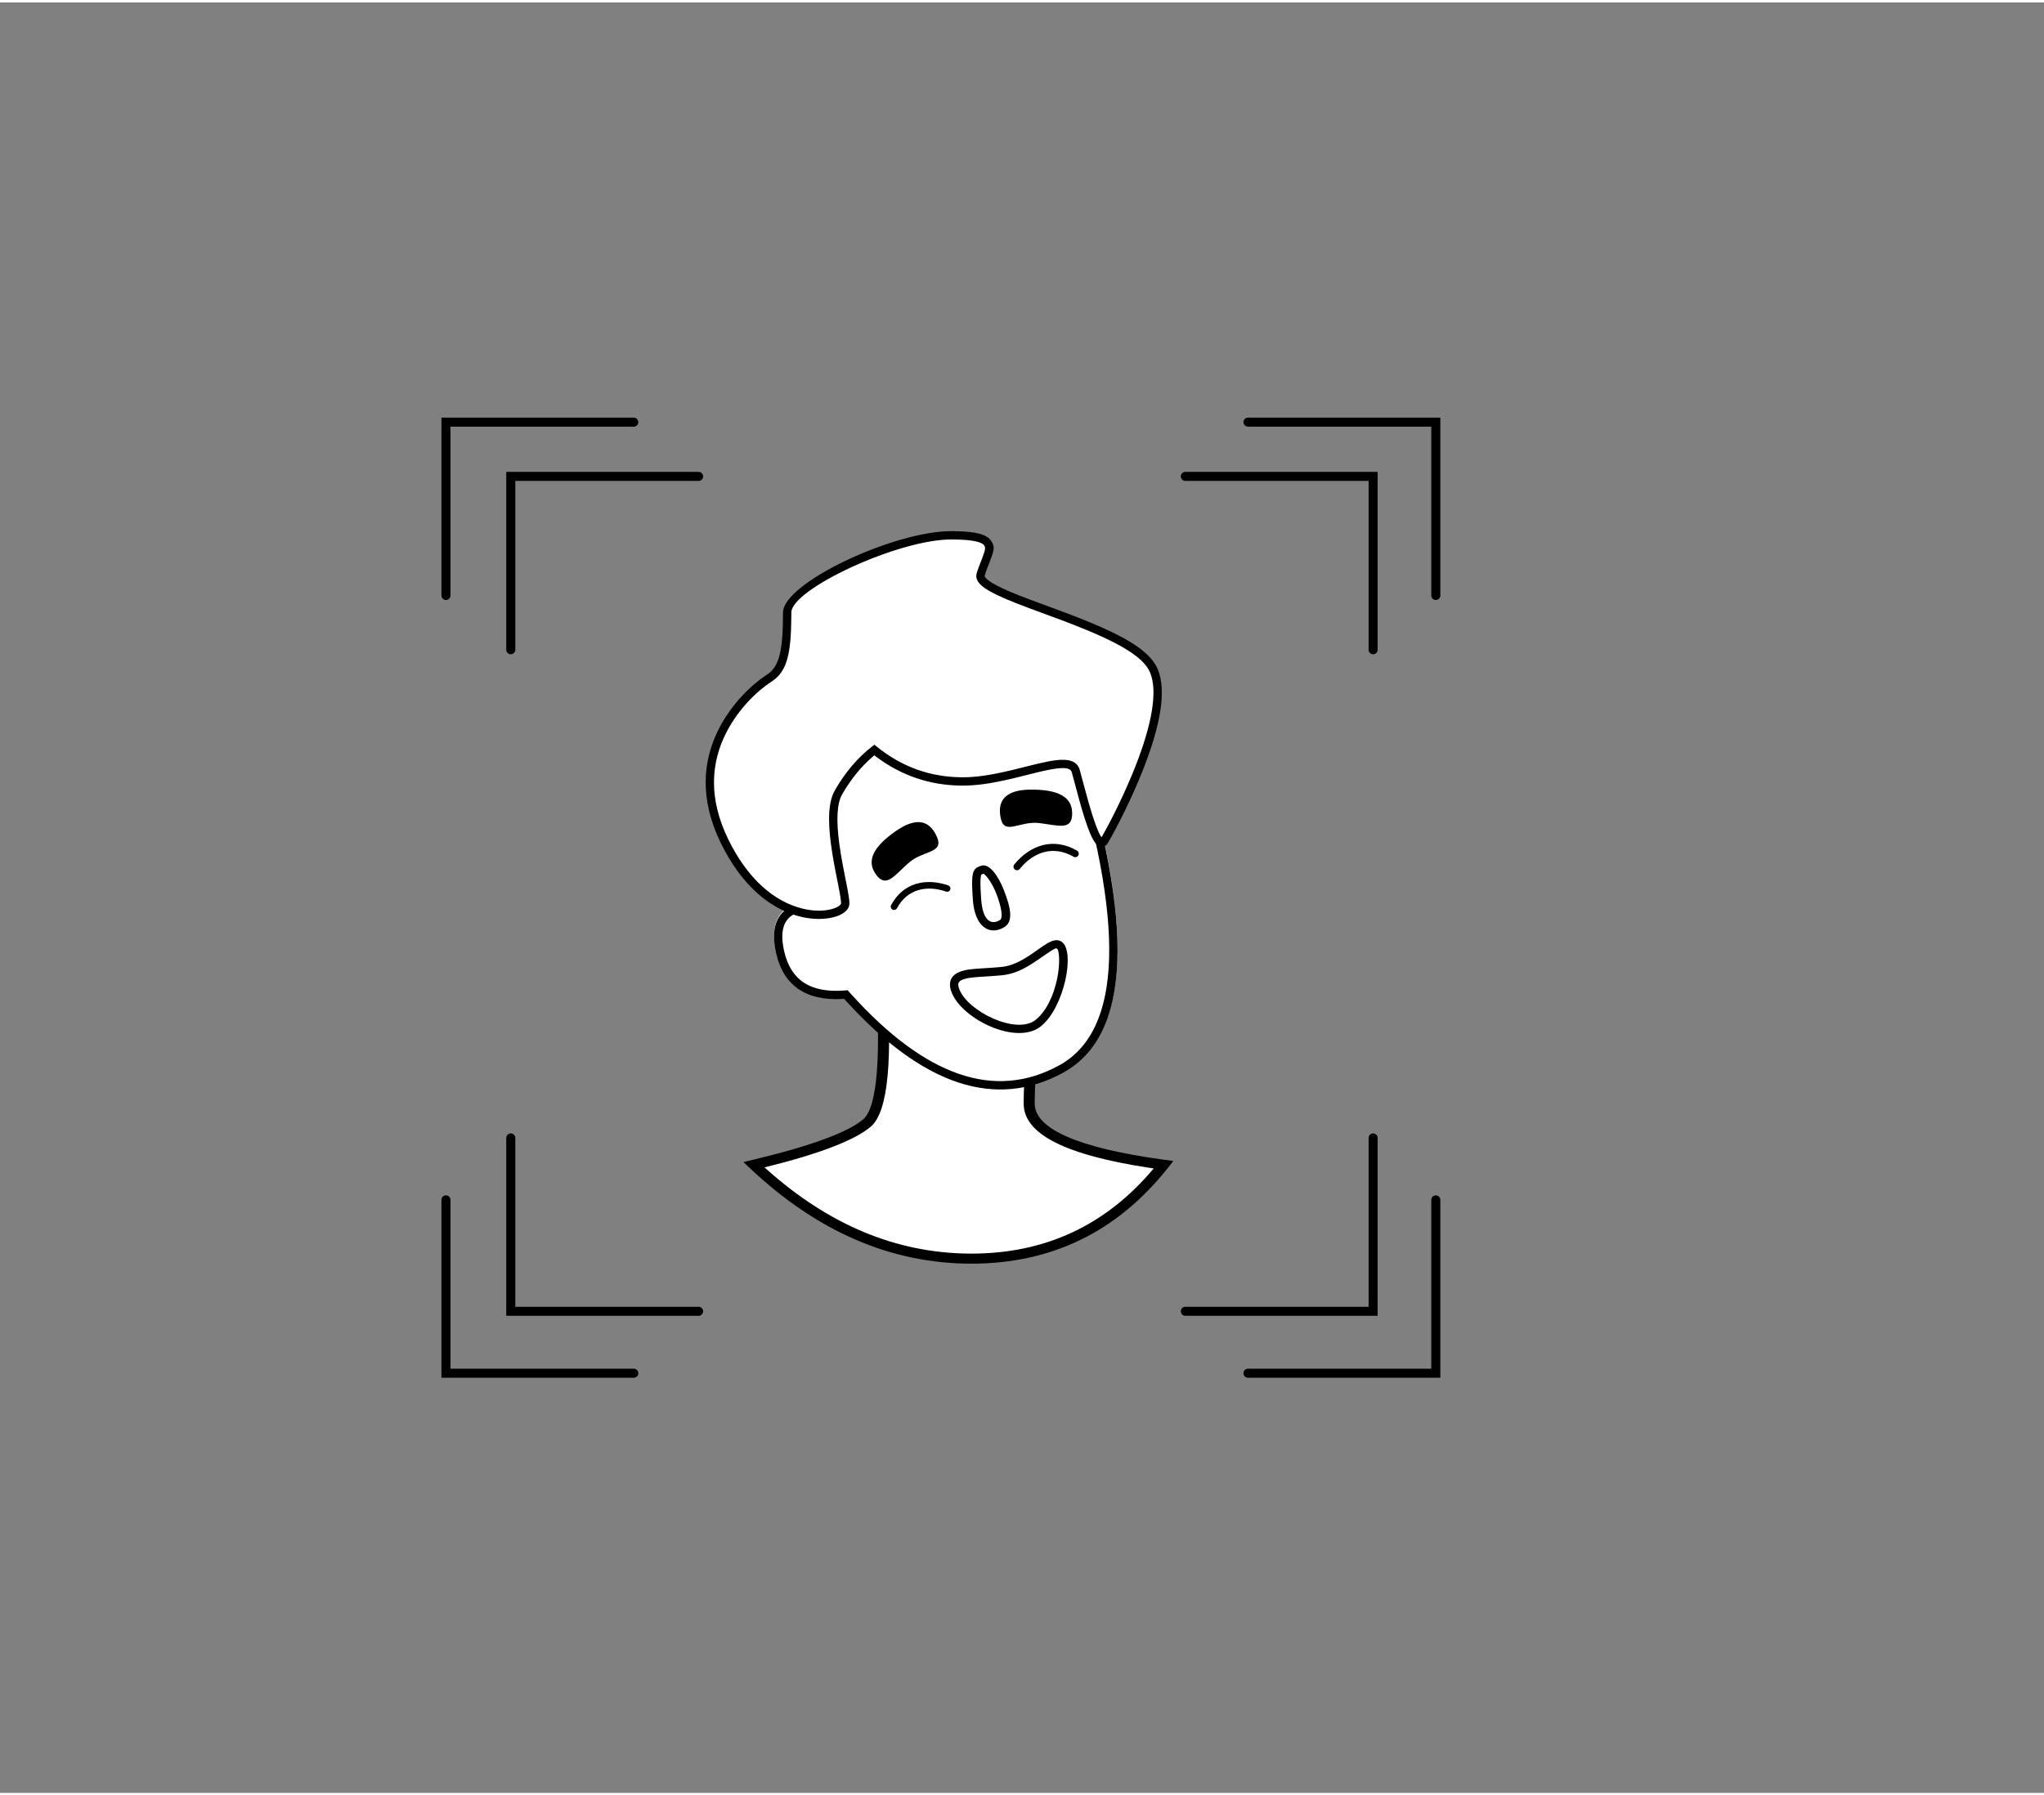 <?xml version="1.0" encoding="UTF-8"?>
<svg id="illustration-builder" width="560" height="492" viewBox="-10 -30 630 552" version="1.1" xmlns="http://www.w3.org/2000/svg" xmlns:xlink="http://www.w3.org/1999/xlink" style="pointer-events: none;"><rect x="-10" y="-30" width="630" height="552" fill="#808080" stroke="none"/><g transform="translate(76.5,55)">
<g><svg xmlns="http://www.w3.org/2000/svg" width="407" height="382" viewBox="0 0 407 382"><g id="Symbols--globalStyle4/objects/bgelements/zoomheads2/29" fill="none" fill-rule="evenodd" stroke="none" stroke-width="1"><g id="globalStyle4/objects/bgelements/zoomheads2/29--globalStyle4/objects/bgelements/zoomheads2/29"><g id="Group--globalStyle4/objects/bgelements/zoomheads2/29" transform="translate(131 78)"><path id="Path-993-Copy--globalStyle4/objects/bgelements/zoomheads2/29" fill="#FFF" d="M53.551,131.559 C55.952,161.283 54.619,178.265 49.552,182.503 C44.485,186.741 32.878,191.019 14.732,195.338 C35.202,214.632 57.556,224.28 81.794,224.28 C106.033,224.28 125.785,214.632 141.05,195.338 C113.459,191.613 99.647,185.34 99.614,176.518 C99.581,167.696 100.904,152.791 103.583,131.803 L53.551,131.559 Z"></path><path id="[color]lips--globalStyle4/objects/bgelements/zoomheads2/29" fill="#000000" d="M105.597,130.263 L51.845,130 L52.131,133.595 C54.27,161.521 52.909,177.696 48.528,181.362 C43.734,185.374 32.325,189.582 14.447,193.838 L11.633,194.508 L13.653,196.414 C34.418,215.997 57.191,225.83 81.908,225.83 C106.695,225.83 126.946,215.934 142.517,196.243 L144.149,194.178 L141.384,193.804 C114.617,190.189 101.45,184.206 101.422,176.512 L101.424,175.534 C101.486,166.847 102.755,152.698 105.233,133.118 L105.597,130.263 Z M55.507,133.118 L101.775,133.344 L101.296,137.213 C99.08,155.338 97.986,168.432 98.016,176.523 L98.023,176.85 C98.353,186.073 111.244,192.349 136.321,196.212 L138.084,196.476 L137.914,196.684 C123.241,214.078 104.615,222.73 81.908,222.73 L80.892,222.724 C58.56,222.469 37.849,213.802 18.705,196.652 L18.146,196.148 L18.314,196.107 C34.997,191.973 45.795,187.86 50.833,183.644 C56.296,179.073 57.733,162.903 55.606,134.403 L55.507,133.118 Z" opacity="1.00"></path><g id="Group-95--globalStyle4/objects/bgelements/zoomheads2/29"><path id="Path-148-Copy-2--globalStyle4/objects/bgelements/zoomheads2/29" fill="#FFF" fill-rule="nonzero" d="M105.257,150.127 C77.5,171.546 54.222,174.999 35.705,160.189 C16.942,145.183 21.792,111.108 49.695,58.006 L50.784,55.945 L52.362,55.401 C73.219,48.304 89.595,46.457 101.526,49.923 C117.836,54.662 126.654,76.689 123.631,95.335 L123.257,97.506 C121.739,106.39 120.783,114.399 120.391,121.53 C130.163,123.488 133.247,129.629 129.227,139.209 C125.259,148.662 117.601,152.157 106.677,149.612 L106.099,149.472 L105.257,150.127 Z" transform="scale(-1 1) rotate(-10 0 997.01)"></path><path id="[color]lips--globalStyle4/objects/bgelements/zoomheads2/29" fill="#000000" d="M105.257,150.396 C77.5,171.815 54.222,175.268 35.705,160.458 C16.942,145.452 21.792,111.377 49.695,58.275 L50.784,56.214 L52.362,55.671 C73.219,48.573 89.595,46.726 101.526,50.193 C117.836,54.931 126.654,76.958 123.631,95.604 L123.257,97.775 C121.739,106.659 120.783,114.668 120.391,121.799 C130.163,123.758 133.247,129.898 129.227,139.478 C125.259,148.931 117.601,152.426 106.677,149.881 L106.099,149.741 L105.257,150.396 Z M51.746,59.884 C24.573,111.726 19.945,144.57 37.306,158.455 C54.852,172.488 77.05,169.096 104.189,147.979 L105.517,146.936 L106.69,147.245 C116.761,149.775 123.336,146.885 126.862,138.485 C130.33,130.223 127.961,125.726 119.311,124.205 L117.717,123.947 L117.772,122.801 C118.148,114.86 119.226,105.845 121.005,95.753 C124.113,78.127 115.806,57.012 100.811,52.655 C89.565,49.388 73.837,51.128 53.662,57.938 L52.577,58.308 L51.746,59.884 Z" transform="scale(-1 1) rotate(-10 0 997.279)" opacity="1.00"></path><path id="[color]lips--globalStyle4/objects/bgelements/zoomheads2/29" fill="#000000" d="M72.048,107.5 C70.974,114.147 65.745,117.285 59.414,117.285 C58.848,117.285 58.39,117.736 58.39,118.293 C58.39,118.85 58.848,119.301 59.414,119.301 C66.647,119.301 72.814,115.601 74.072,107.817 C74.161,107.267 73.78,106.75 73.221,106.662 C72.662,106.575 72.137,106.95 72.048,107.5 Z" transform="rotate(-161 66.237 112.975)" opacity="1.00"></path><path id="[color]lips--globalStyle4/objects/bgelements/zoomheads2/29" fill="#000000" d="M111.084,95.563 C109.947,102.705 104.419,106.075 97.726,106.075 C97.128,106.075 96.643,106.56 96.643,107.158 C96.643,107.757 97.128,108.242 97.726,108.242 C105.373,108.242 111.893,104.267 113.223,95.903 C113.317,95.313 112.914,94.757 112.324,94.663 C111.733,94.569 111.178,94.972 111.084,95.563 Z" transform="scale(1 -1) rotate(51 317.625 0)" opacity="1.00"></path><path id="[color]hair--globalStyle4/objects/bgelements/zoomheads2/29" fill="#000000" d="M71.285,94.269 C73.538,99.457 66.991,98.28 62.452,102.365 C57.912,106.449 55.501,110.154 52.407,105.736 C49.314,101.318 52.174,96.969 58.537,92.514 C64.9,88.058 69.032,89.081 71.285,94.269 Z M100.36,79.682 C108.128,79.682 112.965,81.604 112.965,86.997 C112.965,92.39 108.865,90.739 102.804,89.997 C96.742,89.255 92.055,93.974 90.925,88.432 C89.794,82.89 92.592,79.682 100.36,79.682 Z" opacity="1.00"></path><path id="[color]lips--globalStyle4/objects/bgelements/zoomheads2/29" fill="#000000" d="M97.128,133.624 L97.521,133.564 C98.177,133.463 98.853,133.35 99.639,133.211 L103.485,132.517 L104.805,132.291 C107.064,131.918 108.072,131.841 109.204,131.917 L109.715,131.96 C112.745,132.259 114.286,134.1 113.912,137.404 C112.917,146.196 98.543,158.323 89.79,154.351 C81.301,150.498 73.608,134.174 77.31,130.475 C78.302,129.483 79.66,129.437 81.538,129.964 C82.002,130.094 82.498,130.258 83.101,130.477 L85.953,131.573 L87.145,132.023 C91.186,133.501 94.152,134.064 97.128,133.624 Z M97.504,136.16 C94.005,136.679 90.675,136.046 86.26,134.431 L82.579,133.054 C80.002,132.11 79.473,132.016 79.184,132.234 L79.123,132.289 C78.531,132.88 79.253,136.922 81.209,141.073 C83.61,146.169 87.112,150.319 90.85,152.015 C97.764,155.153 110.542,144.372 111.364,137.116 C111.564,135.342 111.133,134.731 109.688,134.538 L109.317,134.499 C108.201,134.401 107.25,134.475 104.585,134.93 L100.08,135.737 C99.599,135.822 99.157,135.898 98.734,135.968 L97.504,136.16 Z" transform="scale(-1 1) rotate(14 0 -632.651)" opacity="1.00"></path><path id="[color]lips--globalStyle4/objects/bgelements/zoomheads2/29" fill="#000000" d="M92.28,103.633 L92.86,103.923 C94.714,104.921 94.932,106.479 93.861,112.394 L93.49,114.365 C91.88,122.645 86.967,124.763 82.871,121.533 C80.287,119.496 81.464,115.566 84.451,110.072 C86.713,105.911 89.953,102.431 92.28,103.633 Z M91.103,105.911 C91.172,105.947 91.176,105.962 91.106,106.005 L90.945,106.099 C90.562,106.322 90.078,106.74 89.546,107.311 C88.532,108.4 87.432,109.958 86.705,111.297 C84.494,115.363 83.48,118.748 84.459,119.519 C86.989,121.514 89.716,120.339 90.973,113.875 L91.331,111.968 C91.775,109.492 91.96,107.953 91.938,107.036 L91.924,106.721 C91.906,106.39 91.891,106.319 91.736,106.229 L91.103,105.911 Z" transform="scale(-1 1) rotate(-7 0 1551.588)" opacity="1.00"></path><path id="Path-169-Copy--globalStyle4/objects/bgelements/zoomheads2/29" fill="#FFF" d="M88.612,67.479 C80.606,73.938 71.507,77.167 61.316,77.167 C46.029,77.167 28.319,67.557 26.527,73.981 C24.735,80.405 20.198,99.615 17.735,95.458 C15.271,91.3 -3.452,57.161 2.442,43.083 C8.336,29.005 57.968,20.496 55.82,13.285 C53.671,6.073 48.22,1.282 64.962,1.282 C81.703,1.282 115.478,16.818 115.478,25.088 C115.478,33.357 115.749,41.937 120.958,45.281 C126.166,48.625 148.731,66.852 134.844,95.458 C120.958,124.063 97.583,119.543 97.583,114.73 C97.583,109.916 104.314,88.494 99.597,80.408 C96.453,75.018 92.791,70.708 88.612,67.479 Z" transform="matrix(-1 0 0 1 140.596 0)"></path><path id="[color]lips--globalStyle4/objects/bgelements/zoomheads2/29" fill="#000000" d="M64.958,3.53054071e-13 L63.73,0.009 C57.17,0.105 53.803,1.011 52.511,3.145 L52.325,3.464 C51.524,4.904 51.637,5.786 53.01,9.369 L53.677,11.079 C54.073,12.086 54.354,12.868 54.587,13.651 C54.825,14.449 52.551,16.163 47.541,18.344 L46.73,18.692 C45.071,19.394 43.165,20.144 40.695,21.075 L30.008,25.038 C29.463,25.243 28.939,25.441 28.42,25.639 L25.94,26.596 C11.435,32.28 3.641,36.889 1.255,42.588 C-1.523,49.223 0.456,59.977 5.757,73.46 C9.144,82.073 13.754,91.262 16.628,96.111 C17.685,97.896 19.401,97.624 20.591,96.02 C21.32,95.037 22.068,93.414 22.884,91.163 C23.425,89.671 23.986,87.926 24.583,85.91 L25.257,83.57 C26.095,80.566 27.71,74.497 27.758,74.326 C28.059,73.246 29.331,72.836 32.17,73.148 C33.411,73.285 34.881,73.557 36.779,73.991 L38.743,74.457 L43.762,75.712 L45.428,76.119 C49.187,77.022 52.081,77.603 54.997,77.994 C57.231,78.293 59.325,78.449 61.312,78.449 L62.183,78.442 C71.738,78.272 80.366,75.305 88.031,69.553 L88.602,69.115 L89.154,69.574 C92.65,72.56 95.762,76.385 98.486,81.054 C100.165,83.933 100.38,89.132 99.418,96.332 C99.148,98.354 98.799,100.457 98.342,102.898 L96.895,110.301 L96.734,111.18 C96.437,112.84 96.296,113.939 96.296,114.73 C96.296,118.681 103.76,120.707 111.305,118.871 C120.833,116.553 129.673,109.037 135.994,96.018 C142.35,82.923 141.843,70.904 136.189,60.293 C132.526,53.419 126.98,47.773 122.16,44.539 L121.646,44.202 C117.805,41.736 116.757,36.488 116.757,25.088 C116.757,15.957 82.567,3.53054071e-13 64.958,3.53054071e-13 Z M40.972,23.711 C43.999,22.576 46.221,21.702 48.154,20.873 L48.564,20.695 C54.992,17.897 57.879,15.72 57.045,12.919 C56.787,12.054 56.484,11.209 56.063,10.14 L55.357,8.318 C54.37,5.714 54.311,5.125 54.705,4.474 C55.418,3.295 58.487,2.565 64.958,2.565 C81.32,2.565 114.192,17.907 114.192,25.088 L114.197,26.459 C114.282,37.657 115.479,43.105 119.986,46.179 L120.261,46.36 C124.852,49.308 130.357,54.804 133.926,61.5 C139.204,71.405 139.675,82.562 133.687,94.898 C127.69,107.249 119.459,114.248 110.699,116.379 C107.379,117.187 104.212,117.193 101.784,116.534 C99.896,116.022 98.861,115.201 98.861,114.73 L98.872,114.393 C98.909,113.776 99.037,112.867 99.266,111.588 L99.557,110.043 C99.868,108.452 100.501,105.265 100.684,104.313 L101.032,102.452 C101.415,100.352 101.718,98.484 101.96,96.672 C102.995,88.929 102.761,83.294 100.701,79.762 C97.476,74.235 93.708,69.799 89.392,66.464 L88.591,65.845 L87.803,66.481 C80.024,72.756 71.21,75.885 61.312,75.885 C59.447,75.885 57.465,75.737 55.338,75.452 C52.521,75.074 49.7,74.508 46.014,73.623 L38.624,71.789 L37.947,71.629 C35.67,71.095 33.939,70.763 32.451,70.599 C28.645,70.181 26.206,70.911 25.371,73.367 L25.259,73.745 C25.006,74.686 23.252,81.267 22.572,83.643 L22.127,85.174 C21.542,87.147 20.995,88.849 20.473,90.289 L20.304,90.747 C19.691,92.389 19.131,93.603 18.658,94.312 L18.596,94.398 L18.27,93.834 C15.445,88.898 11.261,80.451 8.144,72.521 C3.081,59.645 1.192,49.379 3.621,43.578 C5.663,38.7 13.428,34.204 27.718,28.656 L29.332,28.035 C29.677,27.904 30.023,27.773 30.376,27.64 L40.972,23.711 Z" transform="matrix(-1 0 0 1 140.596 0)" opacity="1.00"></path></g></g><path id="[color]lips--globalStyle4/objects/bgelements/zoomheads2/29" fill="#000000" d="M356.046,282.77 C356.815,282.77 357.44,283.394 357.44,284.164 L357.44,284.164 L357.44,339 L298.159,339 L298.025,338.994 C297.318,338.926 296.765,338.331 296.765,337.606 L296.765,337.606 L296.771,337.472 C296.839,336.765 297.434,336.212 298.159,336.212 L298.159,336.212 L354.651,336.213 L354.652,284.164 L354.658,284.029 C354.725,283.323 355.321,282.77 356.046,282.77 Z M50.954,282.77 C51.679,282.77 52.275,283.323 52.342,284.029 L52.348,284.164 L52.349,336.213 L108.841,336.212 C109.566,336.212 110.161,336.765 110.229,337.472 L110.235,337.606 C110.235,338.331 109.682,338.926 108.975,338.994 L108.841,339 L49.56,339 L49.56,284.164 C49.56,283.394 50.185,282.77 50.954,282.77 Z M336.726,263.681 C337.496,263.681 338.12,264.305 338.12,265.075 L338.12,265.075 L338.12,319.911 L278.84,319.911 L278.706,319.905 C277.999,319.837 277.446,319.242 277.446,318.517 L277.446,318.517 L277.452,318.383 C277.52,317.676 278.115,317.123 278.84,317.123 L278.84,317.123 L335.332,317.123 L335.332,265.075 L335.339,264.941 C335.406,264.234 336.002,263.681 336.726,263.681 Z M70.935,263.681 C71.66,263.681 72.255,264.234 72.323,264.941 L72.329,265.075 L72.33,317.123 L128.822,317.123 C129.547,317.123 130.142,317.676 130.21,318.383 L130.216,318.517 C130.216,319.242 129.663,319.837 128.956,319.905 L128.822,319.911 L69.541,319.911 L69.541,265.075 C69.541,264.305 70.165,263.681 70.935,263.681 Z M338.12,59.728 L338.12,114.564 C338.12,115.334 337.496,115.958 336.726,115.958 C336.002,115.958 335.406,115.406 335.339,114.699 L335.332,114.564 L335.332,62.515 L278.84,62.516 C278.115,62.516 277.52,61.963 277.452,61.256 L277.446,61.122 C277.446,60.398 277.999,59.802 278.706,59.734 L278.84,59.728 L338.12,59.728 Z M128.822,59.728 L128.956,59.734 C129.663,59.802 130.216,60.398 130.216,61.122 L130.216,61.122 L130.21,61.256 C130.142,61.963 129.547,62.516 128.822,62.516 L128.822,62.516 L72.33,62.515 L72.329,114.564 L72.323,114.699 C72.255,115.406 71.66,115.958 70.935,115.958 C70.165,115.958 69.541,115.334 69.541,114.564 L69.541,114.564 L69.541,59.728 L128.822,59.728 Z M357.44,43 L357.44,97.836 C357.44,98.606 356.815,99.23 356.046,99.23 C355.321,99.23 354.725,98.677 354.658,97.971 L354.652,97.836 L354.651,45.787 L298.159,45.788 C297.434,45.788 296.839,45.235 296.771,44.528 L296.765,44.394 C296.765,43.669 297.318,43.074 298.025,43.006 L298.159,43 L357.44,43 Z M108.841,43 L108.975,43.006 C109.682,43.074 110.235,43.669 110.235,44.394 L110.235,44.394 L110.229,44.528 C110.161,45.235 109.566,45.788 108.841,45.788 L108.841,45.788 L52.349,45.787 L52.348,97.836 L52.342,97.971 C52.275,98.677 51.679,99.23 50.954,99.23 C50.185,99.23 49.56,98.606 49.56,97.836 L49.56,97.836 L49.56,43 L108.841,43 Z" opacity="1.00"></path></g></g></svg></g></g></svg>
